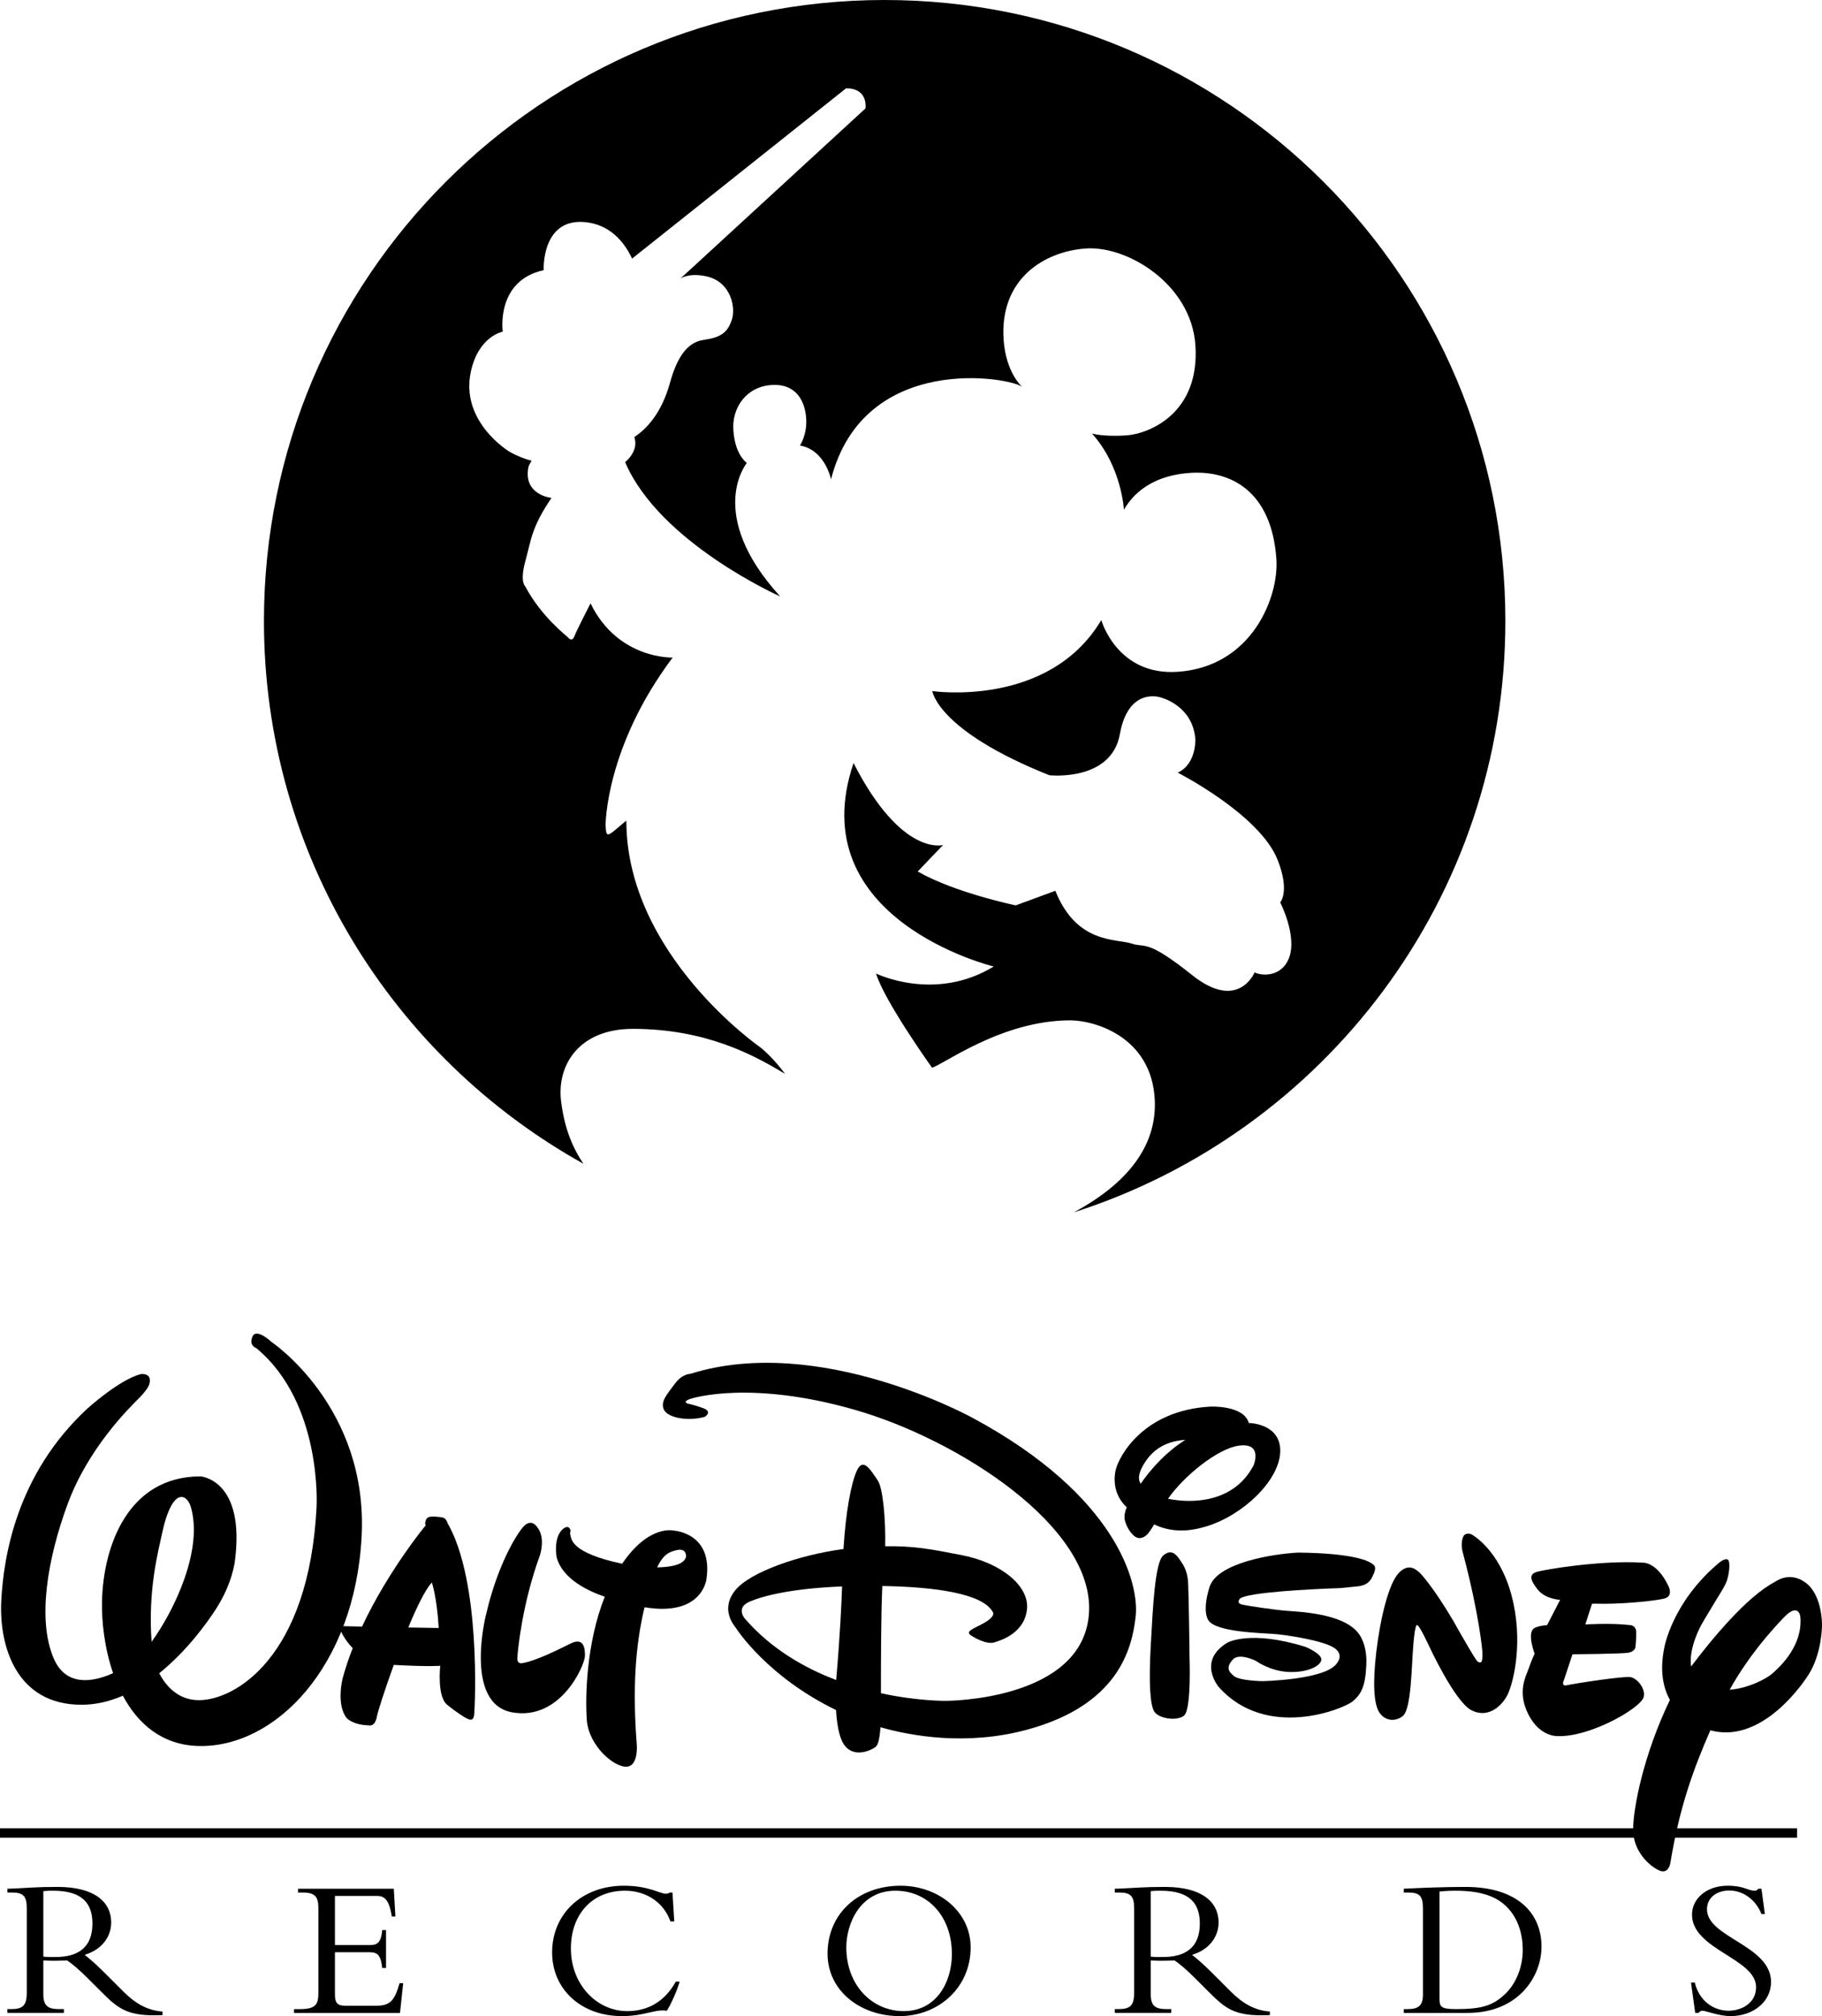 <?xml version="1.0" encoding="UTF-8" standalone="no"?>
<!-- Created with Inkscape (http://www.inkscape.org/) -->

<svg
   xmlns:dc="http://purl.org/dc/elements/1.1/"
   xmlns:cc="http://creativecommons.org/ns#"
   xmlns:rdf="http://www.w3.org/1999/02/22-rdf-syntax-ns#"
   xmlns:svg="http://www.w3.org/2000/svg"
   xmlns="http://www.w3.org/2000/svg"
   xmlns:sodipodi="http://sodipodi.sourceforge.net/DTD/sodipodi-0.dtd"
   xmlns:inkscape="http://www.inkscape.org/namespaces/inkscape"
   width="198.62"
   height="219.685"
   id="svg2"
   version="1.1"
   inkscape:version="0.48.4 r9939"
   sodipodi:docname="Walt Disney Company Alternate Logo.svg">
  <defs
     id="defs4" />
  <sodipodi:namedview
     id="base"
     pagecolor="#ffffff"
     bordercolor="#666666"
     borderopacity="1.0"
     inkscape:pageopacity="0.0"
     inkscape:pageshadow="2"
     inkscape:zoom="4"
     inkscape:cx="114.26311"
     inkscape:cy="14.906025"
     inkscape:document-units="px"
     inkscape:current-layer="layer1"
     showgrid="false"
     inkscape:window-width="1366"
     inkscape:window-height="706"
     inkscape:window-x="-8"
     inkscape:window-y="-8"
     inkscape:window-maximized="1"
     fit-margin-top="0"
     fit-margin-left="0"
     fit-margin-right="0"
     fit-margin-bottom="0" />
  <g
     inkscape:label="Layer 1"
     inkscape:groupmode="layer"
     id="layer1"
     transform="translate(-47.061,-941.459)">
    <g
       id="g10"
       transform="matrix(1.25,0,0,-1.25,25.574,1172.483)"
       style="fill:#000000">
      <g
         id="g12"
         transform="scale(0.1,0.1)"
         style="fill:#000000">
        <path
           style="fill:#000000;fill-opacity:1;fill-rule:evenodd;stroke:none"
           id="path16"
           inkscape:connector-curvature="0"
           d="m 408.691,678.363 c 0,0 -13.316,12.649 -16.648,4.66 -3.324,-7.988 3.332,-9.988 3.332,-9.988 57.922,-47.933 52.602,-138.476 52.602,-138.476 -6.661,-131.164 -71.243,-168.446 -102.536,-168.446 -18.613,0 -29.179,12.946 -34.718,23.446 23.734,19.078 41.254,43.25 49.363,55.785 14.652,22.636 16.648,41.945 16.648,41.945 9.325,71.238 -29.957,73.899 -29.957,73.899 -63.25,0 -84.554,-60.583 -85.89,-107.856 -0.524,-18.59 2.172,-42.012 9.644,-63.676 -18.422,-8.301 -41.121,-11.379 -51.59,12.41 -14.644,33.289 -5.996,86.555 11.989,135.153 17.972,48.605 53.258,83.222 61.918,91.879 8.652,8.652 9.32,12.644 9.32,12.644 2.66,9.992 -7.324,8.656 -7.324,8.656 -18.641,-4.656 -46.602,-29.957 -46.602,-29.957 C 186.32,563.188 175,491.281 173.004,452.668 c -1.996,-38.621 12.648,-90.547 69.906,-90.547 12.707,0 24.813,2.988 36.133,7.879 13.105,-24.48 34.215,-43.188 66.398,-43.832 66.579,-1.332 135.825,69.242 141.813,182.426 5.992,113.176 -78.563,169.769 -78.563,169.769 z M 313.484,512.586 c 3.996,18.637 9.989,29.961 15.977,30.629 5.996,0.664 8.656,-7.988 8.656,-7.988 11.43,-37.418 -14.039,-90.645 -34.008,-118.227 -3.304,45.301 5.75,78.68 9.375,95.586" />
        <path
           style="fill:#000000;fill-opacity:1;fill-rule:evenodd;stroke:none"
           id="path18"
           inkscape:connector-curvature="0"
           d="m 562.156,520.578 c 0,0 -1.004,4.652 -5.328,4.992 -4.324,0.332 -11.652,1.996 -13.316,-1.996 -1.66,-3.996 -0.336,-4.996 -0.336,-4.996 0,0 -32.387,-38.969 -55.563,-88.316 -6.281,0.14 -12.668,0.281 -19,0.433 l 0,-2.996 c 0,0 3.035,-8.281 10.871,-16.25 -3.437,-8.746 -6.472,-17.691 -8.875,-26.695 0,0 -5.66,-22.633 3.664,-34.285 0,0 5.325,-5.992 19.305,-6.324 0,0 5.328,-1.668 6.992,7.656 0.715,4.015 6.809,23.207 14.746,45.054 29.719,-1.691 40.512,-0.781 40.512,-0.781 0,0 -2.992,-26.629 5.996,-33.953 8.988,-7.324 16.309,-11.652 17.309,-11.984 0.996,-0.336 5.656,-3.668 6.324,3.664 0.664,7.32 5.992,115.844 -23.301,166.777 z m -34.211,-91.105 c 7.43,17.859 14.957,33.328 20.563,39.172 0,0 4.328,-11.985 5.992,-39.614 0,0 -10.723,0.164 -26.555,0.442" />
        <path
           style="fill:#000000;fill-opacity:1;fill-rule:evenodd;stroke:none"
           id="path20"
           inkscape:connector-curvature="0"
           d="m 595.445,439.352 c 0,0 -18.976,-76.567 23.301,-83.891 42.277,-7.32 62.918,40.945 63.254,48.934 0.332,7.992 -1.668,16.312 -11.988,11.316 -10.321,-4.984 -30.297,-15.313 -42.614,-17.309 0,0 -4.652,-1.328 -4.328,4.664 0.336,5.989 3.996,46.27 19.645,89.211 0,0 5.324,15.313 -2.328,24.637 0,0 -5.332,8.988 -12.989,-0.664 -7.656,-9.656 -20.636,-33.125 -29.625,-67.414 l -2.328,-9.484" />
        <path
           style="fill:#000000;fill-opacity:1;fill-rule:evenodd;stroke:none"
           id="path22"
           inkscape:connector-curvature="0"
           d="m 759.559,513.922 c 0,0 -21.567,5.758 -45.106,-28.875 -44.98,9.496 -44.156,21.707 -45.105,24.879 -1,3.328 1.332,3.66 -1,6.324 -2.332,2.664 -6.657,-1.996 -6.657,-1.996 -7.328,-7.992 -4.328,-23.633 -4.328,-23.633 5.078,-19.164 28.231,-29.672 41.957,-34.32 -16.195,-40.582 -17.117,-87.707 -15.66,-107.496 1.664,-22.637 24.305,-41.942 35.289,-40.614 10.981,1.332 7.989,22.969 7.989,22.969 -3.969,55.02 0.898,90.246 7.07,115.938 50.683,-8.395 54.012,24.707 54.012,24.707 5.828,40.281 -28.461,42.117 -28.461,42.117 z m 10.652,-22.641 c -1.477,-7.379 -14.191,-9.23 -25.246,-9.418 5.558,11.735 10.863,13.606 17.258,15.075 8.652,2.003 7.988,-5.657 7.988,-5.657" />
        <path
           style="fill:#000000;fill-opacity:1;fill-rule:evenodd;stroke:none"
           id="path24"
           inkscape:connector-curvature="0"
           d="m 1020.25,612.121 c 0,0 -133.648,73.949 -246.445,38.43 0,0 -6.942,0.203 -13.578,-8.867 -6.637,-9.075 -12.606,-15.266 -9.336,-22.317 3.273,-7.039 20.543,-10.437 35.726,-6.246 0,0 7.074,4.426 -1.515,7.57 -8.598,3.149 -13.215,3.86 -13.215,3.86 0,0 -4.59,1.293 0.101,3.472 4.7,2.18 56.086,16.903 145.672,-8.867 89.59,-25.769 209.55,-102.222 203.88,-177.914 -5.68,-75.699 -124.395,-75.722 -124.395,-75.722 0,0 -24.438,-0.422 -56.981,6.648 -0.019,25.098 -0.008,67.562 1.207,93.473 44.883,-0.731 87.249,-6.325 96.249,-22.543 0,0 3.67,-3.578 -8.4,-10.172 -9.15,-5.012 -17,-7.035 -9.01,-11.324 0,0 11.65,-7.293 18.67,-5.176 7,2.113 26.3,8.504 28.62,28.703 2.33,20.199 -21.98,40.598 -56.81,47.398 -27.327,5.332 -41.944,8.145 -66.835,7.743 0.52,22.562 -1.839,50.671 -6.55,57.507 -6.114,8.868 -12.719,20.645 -18.301,8.063 -5.02,-11.332 -9.473,-35.414 -11.531,-67.992 -38.387,-5.008 -81.059,-20.032 -93.977,-35.493 -14.394,-17.238 -0.785,-31.734 0.192,-33.3 1.015,-1.625 27.632,-42.61 87.316,-71.559 0.644,-10.851 2.344,-22.742 6.461,-29.324 8.851,-14.16 25.918,-4.809 28.301,-2.555 1.734,1.633 3.242,6.078 3.957,16.883 26.64,-7.566 75.007,-16.391 127.637,-2.18 79.37,21.43 91.79,70.004 94.94,98.868 3.16,28.859 -16.44,105.191 -142.05,172.933 z M 821.457,437.227 c 0,0 -8.41,9.507 4.481,14.921 11.757,4.938 36.589,11.399 80.328,13.114 -0.43,-13.387 -1.676,-41.59 -5.145,-81.586 -27.82,10.551 -56.809,27.187 -79.664,53.551" />
        <path
           style="fill:#000000;fill-opacity:1;fill-rule:evenodd;stroke:none"
           id="path26"
           inkscape:connector-curvature="0"
           d="m 1261.59,607.703 c -0.21,0.016 -0.41,0.012 -0.63,0.024 -4.37,15.683 -33.41,14.289 -33.41,14.289 -58.87,-3.211 -79.43,-43.434 -82.35,-54.071 -2.58,-9.39 -1.87,-23.394 9.3,-33.64 -3.66,-8.797 -1.16,-12.903 -0.3,-15.262 1.07,-2.926 6.02,-12.043 11.82,-11.629 4.13,0.289 7.31,2.984 12.34,11.887 11.53,-5.281 25.48,-7.821 45.58,-1.703 32.13,9.781 63.41,39.851 64.43,64.718 1.01,24.868 -26.78,25.387 -26.78,25.387 z m -90.73,-33.551 c 8.39,12.516 20.25,17.887 34.78,18.883 -18.66,-11.765 -31.8,-27.879 -39,-38.289 -2.48,4.16 -2.18,9.863 4.22,19.406 z m 94.3,-3.324 c -17.28,-33.008 -54.07,-33.379 -74.66,-29.133 13.75,19.746 43.29,43.805 61.84,46.305 21.22,2.855 12.82,-17.172 12.82,-17.172" />
        <path
           style="fill:#000000;fill-opacity:1;fill-rule:evenodd;stroke:none"
           id="path28"
           inkscape:connector-curvature="0"
           d="m 1209.23,405.098 c 0,0 1.95,-47.536 -4.85,-52.551 -6.81,-5.012 -21.79,-2.266 -25.68,3.351 -3.89,5.618 -5.03,25.918 -3.23,58.004 1.8,32.082 3.55,72.282 10.96,78.438 7.42,6.152 11.59,0.238 14.65,-4.195 3.05,-4.43 6.39,-9.446 6.96,-19.594 0.57,-10.156 1.18,-58.821 1.18,-58.821 l 0.01,-4.632" />
        <path
           style="fill:#000000;fill-opacity:1;fill-rule:evenodd;stroke:none"
           id="path30"
           inkscape:connector-curvature="0"
           d="m 1340.8,463.82 c -27.82,-0.929 -80.31,-3.75 -87.42,-9.043 0,0 -3.88,-3.937 1.59,-5.257 5.46,-1.313 27.66,-4.567 38.35,-5.458 10.69,-0.89 49.74,-2.023 63.13,-19.5 0,0 7.85,-8.624 7.02,-27.421 -0.83,-18.793 -4.22,-25.645 -11.93,-32.082 -7.72,-6.434 -75.12,-34.297 -116.9,12.668 0,0 -19.03,22.558 7.77,38.574 0,0 19.73,11.297 67.95,-3.715 0,0 14.59,-5.926 13.85,-11.406 -0.74,-5.477 -12.49,-11.219 -28.68,-10.461 -16.19,0.761 -28.1,9.508 -28.1,9.508 0,0 -14.83,7.664 -20.52,1.175 -5.69,-6.496 -4.06,-10.015 1.04,-14.218 5.09,-4.204 24.76,-4.485 24.76,-4.485 0,0 55.05,1.004 65.02,15.485 0,0 7.18,7.89 -3.06,13.984 -10.25,6.09 -39.94,10.719 -51.2,11.625 -11.27,0.906 -52.22,1.516 -57.99,12.398 0,0 -5.43,7.399 1.27,28.625 6.7,21.231 55.56,28.786 76.73,29.914 0,0 57.05,0.364 67.13,-11.511 0,0 1.39,-2.071 -0.48,-6.36 -1.86,-4.285 -3.62,-10.168 -13.65,-11.472 l -15.68,-1.567" />
        <path
           style="fill:#000000;fill-opacity:1;fill-rule:evenodd;stroke:none"
           id="path32"
           inkscape:connector-curvature="0"
           d="m 1442.59,429.441 c 0,0 16.52,-29.289 17.96,-29.621 0,0 1.41,-1.343 3.02,-0.523 1.62,0.828 1.02,9.965 1.02,9.965 0,0 -2.57,31.343 -16.92,85.328 0,0 -2.13,6.43 -0.21,12.742 1.92,6.316 7.91,3.246 7.91,3.246 0,0 23.95,-12.855 34.66,-52.836 10.7,-39.98 1.85,-75.625 -3.08,-86.195 -4.95,-10.57 -17.43,-21.793 -31.98,-14.125 -14.54,7.66 -36.88,56.086 -36.88,56.086 0,0 -8.44,18.195 -10.19,17.957 0,0 -1.64,3.379 -3.36,-15.973 -1.72,-19.347 -1.67,-57.43 -9.36,-63.281 -7.7,-5.856 -16.61,-3.277 -20.74,3.785 -4.14,7.074 -5.69,23.621 -2.24,52.473 3.44,28.855 10.7,59.34 19.66,68.633 8.95,9.296 15.69,2.293 18.52,-0.25 0,0 10.69,-10.735 29.18,-41.961 l 3.03,-5.45" />
        <path
           style="fill:#000000;fill-opacity:1;fill-rule:evenodd;stroke:none"
           id="path34"
           inkscape:connector-curvature="0"
           d="m 1560.31,450.199 -5.88,-18.074 c 0,0 22.34,1.379 38.79,-0.543 0,0 5.49,0.125 5.6,-6.246 0.11,-6.379 -0.67,-13.016 -0.67,-13.016 0,0 -0.4,-3.894 -6.36,-4.879 -5.97,-0.98 -48.54,-1.339 -48.54,-1.339 l -7.62,-22.942 c 0,0 -2.61,-5.277 2.93,-3.996 5.54,1.289 50.61,8.445 55.93,6.918 6.18,-1.773 12.72,-10.648 10.79,-17.398 -2.77,-9.684 -47.05,-34.969 -74.82,-33.872 0,0 -15.52,-1.144 -25.65,18.848 -10.13,19.977 -2.08,33.207 0.46,40.664 2.53,7.449 4.99,12.305 4.99,12.305 0,0 -6.47,16.547 -1.11,21.75 0,0 3.12,2.656 11.96,3.121 l 11.36,22.113 c 0,0 -12.73,0.367 -19.57,8.961 -6.85,8.602 -7.3,12.953 -1.59,15.106 5.71,2.152 56.92,10.652 93.18,8.293 0,0 12.34,1.089 22.57,-20.633 0,0 4.52,-8.676 -4.08,-10.738 -8.6,-2.075 -38.8,-5.102 -59.91,-4.344 l -2.76,-0.059" />
        <path
           style="fill:#000000;fill-opacity:1;fill-rule:evenodd;stroke:none"
           id="path36"
           inkscape:connector-curvature="0"
           d="m 1746.59,468.523 c -14.18,10.543 -26.63,0.774 -26.63,0.774 -24.91,-12.848 -56.2,-51.219 -73.25,-73.836 -2.46,16.305 9.06,36.613 9.06,36.613 l 2.74,4.696 c 13.7,23.058 15.8,25.46 18.58,31.453 2.78,6.004 4.32,19.277 1.46,20.519 -2.85,1.242 -7.61,-2.965 -7.61,-2.965 -40.96,-34.418 -47.61,-73.898 -47.61,-73.898 -4.23,-20.481 -0.82,-35.215 4.87,-45.578 -23.31,-48.367 -32.08,-94.965 -32.06,-113.024 0,-19.547 14.98,-32.281 22.99,-35.699 8,-3.422 9.46,6.527 9.46,6.527 8.12,49.559 20.45,82.676 34.89,115.735 40.84,-11.113 74.78,31.828 85.4,48.121 11.98,18.383 11.97,43.375 11.97,43.375 0.07,2.312 -0.09,26.637 -14.26,37.187 z m -29.24,-79.351 c -4.92,-4.305 -20.68,-12.727 -37.03,-13.969 16.48,29.617 36.18,51.379 47.14,62.899 13.15,13.804 14.5,0.734 14.5,0.734 2.18,-24.676 -16.59,-42.664 -24.61,-49.664" />
        <path
           style="fill:#000000;fill-opacity:1;fill-rule:evenodd;stroke:none"
           id="path38"
           inkscape:connector-curvature="0"
           d="m 209.691,109.855 c 0,-10.445 4.172,-13.058 13.922,-13.058 l 4.004,0 0,-3.305 -49.258,0 0,3.305 2.961,0 c 10.266,0 13.922,2.789 13.922,14.449 l 0,73.274 c 0,10.792 -2.957,13.925 -13.051,13.925 l -3.832,0 0,3.305 c 4.18,0 14.797,0.699 21.934,1.051 7.133,0.34 10.613,0.519 21.93,0.519 32.199,0 46.644,-13.23 46.644,-30.98 0,-13.059 -8.879,-24.024 -23.148,-28.199 6.441,-5.051 11.66,-9.918 19.84,-18.102 l 13.75,-13.746 c 10.269,-10.27 20.886,-16.711 34.293,-17.586 l 0,-3.129 c -30.461,-1.391 -38.297,5.219 -53.782,20.715 l -11.488,11.484 c -7.66,7.661 -13.754,12.707 -17.926,15.489 -4.359,-0.176 -7.14,-0.348 -11.84,-0.348 -3.828,0 -6.089,0.172 -8.875,0.348 l 0,-29.411 z m 0,32.719 c 4.172,-0.519 6.786,-0.344 10.793,-0.344 19.317,0 32.024,8.172 32.024,29.063 0,16.187 -7.313,28.719 -34.113,28.719 -3.313,0 -5.575,0 -8.704,-0.352 l 0,-57.086" />
        <path
           style="fill:#000000;fill-opacity:1;fill-rule:evenodd;stroke:none"
           id="path40"
           inkscape:connector-curvature="0"
           d="m 508.547,132.652 -3.305,0 c -1.394,12.36 -4.703,13.75 -11.836,13.75 l -29.414,0 0,-37.074 c 0,-8.004 2.957,-9.566 9.395,-9.566 l 26.804,0 c 12.188,0 15.84,4.695 20.188,19.664 l 3.137,0 -2.786,-25.934 -92.418,0 0,3.305 4.868,0 c 13.925,0 16.367,3.832 16.367,14.277 l 0,73.446 c 0,9.75 -2.266,13.925 -13.93,13.925 l -3.824,0 0,3.305 83.543,0 1.391,-24.195 -3.133,0 c -2.266,14.797 -6.614,17.929 -12.879,17.929 l -36.723,0 0,-42.812 31.156,0 c 6.266,0 9.223,2.957 10.094,13.055 l 3.305,0 0,-33.075" />
        <path
           style="fill:#000000;fill-opacity:1;fill-rule:evenodd;stroke:none"
           id="path42"
           inkscape:connector-curvature="0"
           d="m 756.613,173.211 c -5.738,16.184 -20.711,26.801 -39.683,26.801 -29.071,0 -47.168,-21.059 -47.168,-50.301 0,-31.508 22.629,-54.652 49.082,-54.652 13.754,0 30.633,4.703 42.472,25.757 l 3.305,0 c -2.262,-7.832 -6.965,-18.621 -11.141,-25.41 -11.136,1.563 -18.796,-4.699 -39.335,-4.699 -35.329,0 -60.747,23.324 -60.747,55.523 0,33.766 26.11,58.133 62.489,58.133 21.929,0 31.324,-6.961 36.726,-6.961 1.91,0 2.782,0.52 3.133,1.043 l 2.609,0 1.563,-25.234 -3.305,0" />
        <path
           style="fill:#000000;fill-opacity:1;fill-rule:evenodd;stroke:none"
           id="path44"
           inkscape:connector-curvature="0"
           d="m 956.434,90.707 c -34.114,0 -62.832,21.93 -62.832,54.477 0,34.636 26.628,59.179 63.699,59.179 32.898,0 61.089,-22.457 61.089,-53.781 0,-35.16 -28.191,-59.875 -61.956,-59.875 z m -3.661,109.305 c -30.628,0 -42.808,-28.547 -42.808,-49.43 0,-32.551 22.101,-55.523 50.121,-55.523 28.375,0 41.944,25.066 41.944,49.777 0,32.375 -20.534,55.176 -49.257,55.176" />
        <path
           style="fill:#000000;fill-opacity:1;fill-rule:evenodd;stroke:none"
           id="path46"
           inkscape:connector-curvature="0"
           d="m 1175.44,109.855 c 0,-10.445 4.18,-13.058 13.93,-13.058 l 4,0 0,-3.305 -49.26,0 0,3.305 2.96,0 c 10.27,0 13.92,2.789 13.92,14.449 l 0,73.274 c 0,10.792 -2.95,13.925 -13.05,13.925 l -3.83,0 0,3.305 c 4.18,0 14.8,0.699 21.93,1.051 7.14,0.34 10.62,0.519 21.93,0.519 32.2,0 46.64,-13.23 46.64,-30.98 0,-13.059 -8.86,-24.024 -23.14,-28.199 6.44,-5.051 11.66,-9.918 19.84,-18.102 l 13.75,-13.746 c 10.27,-10.27 20.89,-16.711 34.29,-17.586 l 0,-3.129 c -30.46,-1.391 -38.29,5.219 -53.78,20.715 l -11.49,11.484 c -7.66,7.661 -13.75,12.707 -17.92,15.489 -4.36,-0.176 -7.14,-0.348 -11.84,-0.348 -3.83,0 -6.09,0.172 -8.88,0.348 l 0,-29.411 z m 0,32.719 c 4.18,-0.519 6.79,-0.344 10.79,-0.344 19.32,0 32.03,8.172 32.03,29.063 0,16.187 -7.31,28.719 -34.12,28.719 -3.3,0 -5.57,0 -8.7,-0.352 l 0,-57.086" />
        <path
           style="fill:#000000;fill-opacity:1;fill-rule:evenodd;stroke:none"
           id="path48"
           inkscape:connector-curvature="0"
           d="m 1412.86,184.348 c 0,11.312 -2.96,14.097 -13.23,14.097 l -3.48,0 0,3.305 c 6.44,0.348 14.97,0.699 24.54,1.051 9.57,0.34 20.19,0.519 29.24,0.519 45.95,0 66.31,-23.324 66.31,-52.043 0,-26.281 -20.36,-57.785 -64.4,-57.785 l -55.69,0 0,3.305 2.96,0 c 9.4,0 13.75,2.613 13.75,12.707 l 0,74.844 z m 14.44,-77.977 c 0,-7.133 0.53,-9.574 14.27,-9.574 23.33,0 33.07,3.308 43.87,14.101 6.44,6.262 14.44,19.668 14.44,37.594 0,12.879 -3.65,27.153 -13.92,37.422 -8,8.008 -20.36,14.098 -44.73,14.098 -7.14,0 -11.84,-0.524 -13.93,-0.696 l 0,-92.945" />
        <path
           style="fill:#000000;fill-opacity:1;fill-rule:evenodd;stroke:none"
           id="path50"
           inkscape:connector-curvature="0"
           d="m 1649.93,119.949 c 3.66,-15.492 15.84,-24.543 29.41,-24.543 11.66,0 24.02,6.789 24.02,20.535 0,25.067 -55.87,32.723 -55.87,63.184 0,14.441 13.22,25.238 30.98,25.238 14.62,0 17.58,-4.351 23.67,-4.351 1.4,0 2.09,0.347 3.13,1.738 l 2.79,0 2.96,-22.105 -2.96,0 c -4.88,12.539 -16.01,20.543 -28.02,20.543 -11.49,0 -19.5,-6.622 -19.5,-16.364 0,-24.719 55.87,-31.324 55.87,-63.351 0,-17.059 -15.14,-29.766 -35.5,-29.766 -9.57,0 -21.76,4.699 -24.2,4.699 -1.56,0 -2.78,-0.871 -3.48,-1.914 l -2.96,0 -3.65,26.457 3.31,0" />
        <path
           style="fill:#000000;fill-opacity:1;fill-rule:evenodd;stroke:none"
           id="path52"
           inkscape:connector-curvature="0"
           d="m 171.895,246.23 1567.21,0 0,8.191 -1567.21,0 0,-8.191 z" />
        <path
           style="fill:#000000;fill-opacity:1;fill-rule:evenodd;stroke:none"
           id="path54"
           inkscape:connector-curvature="0"
           d="m 1484.72,1306.87 c 0,298.96 -242.36,541.32 -541.318,541.32 -298.957,0 -541.316,-242.36 -541.316,-541.32 0,-203.57 112.5,-380.702 278.602,-473.132 -14.09,20.86 -17.598,40.766 -19.321,53.301 -4.519,32.813 15.735,64.273 62.367,64.273 64.121,0 106.204,-23.16 132.731,-39.218 0,0 -10.274,14.426 -21.985,23.476 0,0 -116.355,80.72 -116.355,197.24 0,0 -2.937,-2.24 -9.324,-7.77 -8.449,-7.31 -8.215,-4.39 -8.789,3.78 0,0 -0.2,68.1 58.535,146.18 0,0 -47.668,-1.87 -71.66,47.23 0,0 -12.153,-23.63 -14.039,-28.62 -1.891,-4.99 -4.703,-2.2 -5.524,-1.13 -0.824,1.06 -23.344,17.95 -37.508,44.79 0,0 -4.746,3.77 0.317,22.05 5.058,18.28 5.113,28.95 22.711,54.83 0,0 -24.61,2.4 -20.211,26.42 0.383,2.09 1.808,4 2.863,5.98 -5.824,1.56 -12.09,3.82 -19.359,7.93 0,0 -43.18,25.81 -33.586,69.85 6.746,30.94 27.777,34.74 27.777,34.74 0,0 -6.324,44.46 35.699,53.61 0,0 -2.105,44.4 34.7,42 18.476,-1.21 33.316,-12.39 42.414,-31.91 l 186.515,148.36 c 0,0 18.309,1.73 17.078,-17.4 L 765.27,1605.33 c 0,0 7.109,5.36 22.562,1.99 21.84,-4.76 25.988,-27.72 22.137,-38.37 -3.836,-10.6 -8.946,-14.83 -24.696,-17.11 -15.746,-2.29 -23.843,-18.45 -29.14,-37.5 -7.289,-26.23 -20.133,-39.93 -31.059,-47.13 4.305,-12.39 -8.012,-21.86 -8.012,-21.86 29.973,-70.34 135.208,-117.08 135.208,-117.08 -65.559,71.94 -29.098,116.33 -29.098,116.33 -2.777,2.42 -10.367,9.35 -11.723,28.68 -1.367,19.32 11.16,37.75 33.082,39.29 21.93,1.54 29.391,-14.36 30.414,-28.86 1.012,-14.48 -5.414,-23.9 -5.414,-23.9 21.918,-3.69 27.094,-29.46 27.094,-29.46 28.727,111.81 157.685,88.76 166.855,80.45 0,0 -14.28,12.07 -16.32,41.05 -3.75,53.13 35.27,77.17 71.69,79.73 36.42,2.56 91.82,-31.26 95.53,-84.03 4.21,-59.82 -40.48,-77.53 -60.17,-78.91 -19.69,-1.39 -29.99,1.62 -29.99,1.62 25.93,-28.8 27.83,-66.38 27.83,-66.38 4.67,7.8 18.47,29.31 57.49,32.05 34.93,2.46 71.27,-15.15 75.48,-74.98 2.32,-33.07 -21.2,-93.83 -85.85,-98.38 -53.14,-3.73 -66.84,45.08 -66.84,45.08 -45.83,-76.92 -147.377,-61.89 -147.377,-61.89 0,0 4.379,-34.48 102.137,-73.38 0,0 53.93,-5.88 61.43,35.82 7.5,41.68 35.43,32.06 35.43,32.06 0,0 28.3,-6.71 30.41,-36.71 0,0 0.93,-21.39 -15.36,-28.91 0,0 71.4,-36.34 87.08,-75.98 10.98,-27.75 2.28,-37.1 2.28,-37.1 0,0 15.13,-29.4 7.61,-48.66 -6.25,-16.009 -22.8,-15.822 -29.97,-12.41 0,0 -14.12,-34.428 -54.35,-2.388 -40.23,32.038 -40.27,23.378 -53.29,27.648 -13.02,4.28 -47.59,-0.54 -66.09,45.91 l -34.55,-12.71 c 0,0 -52.84,10.88 -85.49,29.53 l 22.122,23.11 c 0,0 -36.11,-10.67 -78.086,71.43 -46.336,-136.64 122.264,-177.37 122.264,-177.37 -51.503,-31.38 -102.635,-6.099 -102.635,-6.099 7.296,-24.133 48.773,-82.047 48.773,-82.047 8.836,1.742 60.262,41.223 120.492,41.223 21.23,0 71.03,-14.176 73.8,-69.2 1.74,-34.461 -16.87,-69.297 -70.61,-98.191 218.26,69.793 376.37,274.124 376.37,515.534" />
      </g>
    </g>
  </g>
</svg>
